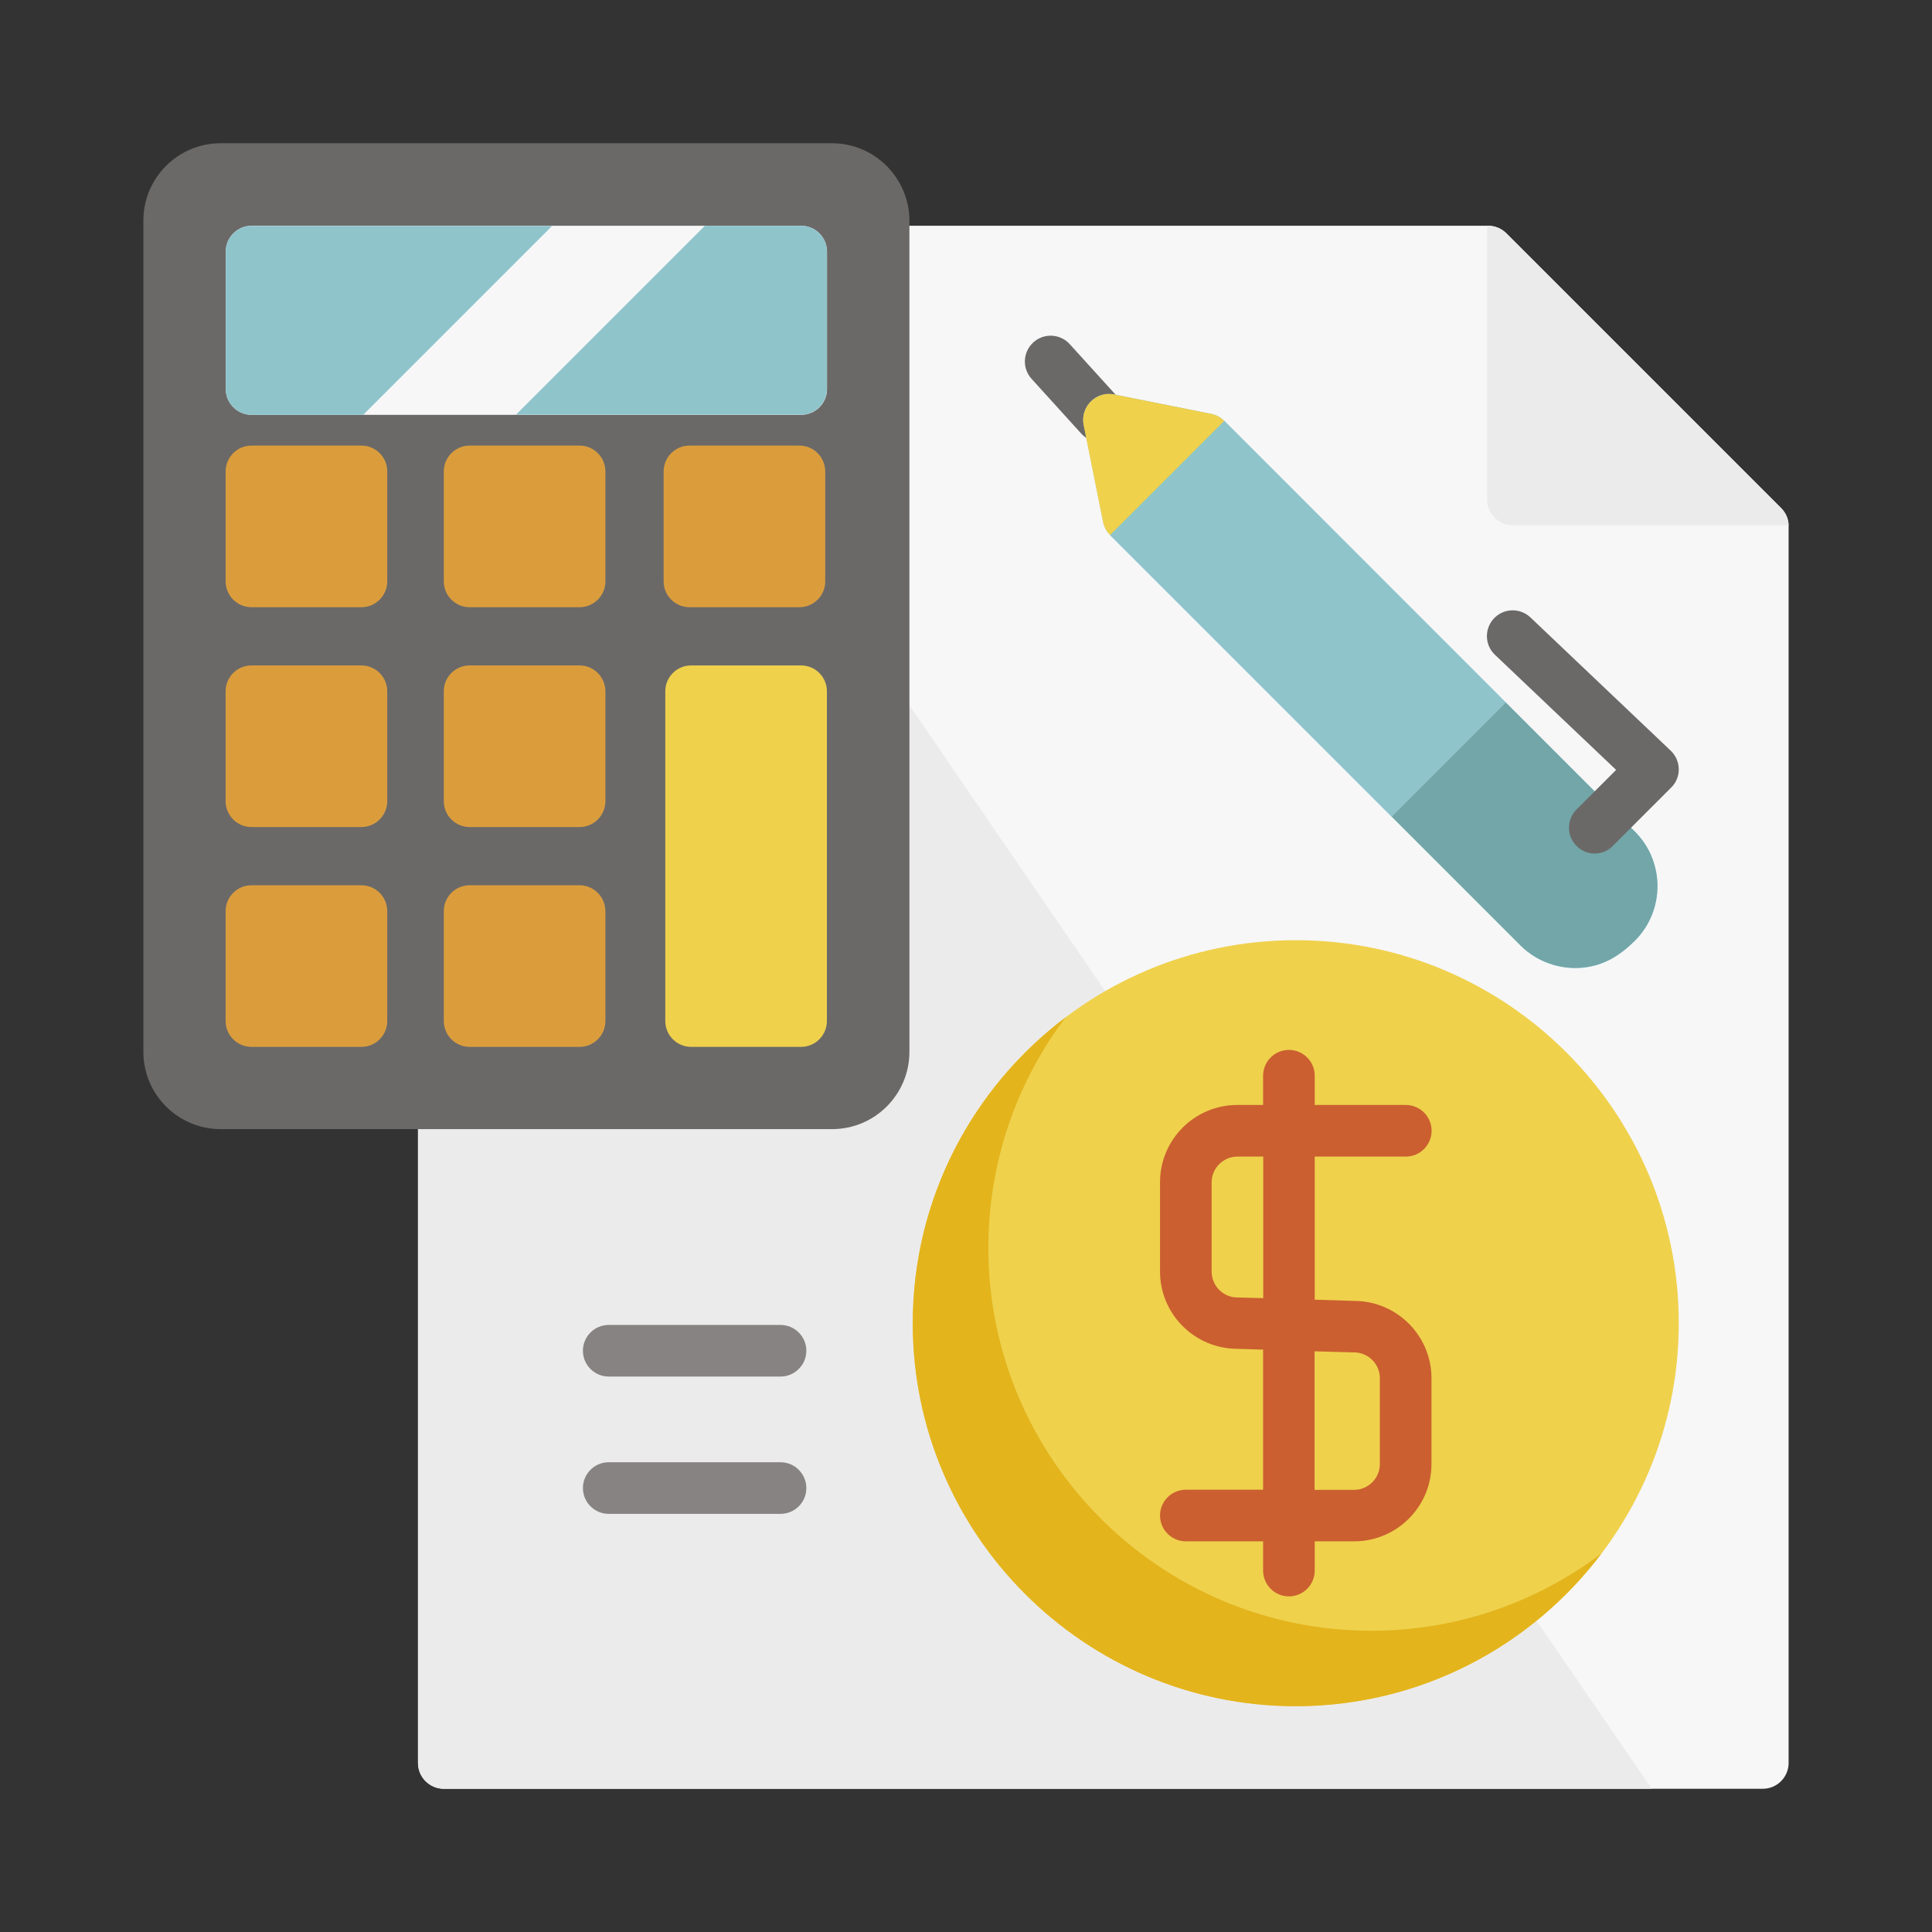<?xml version="1.0" encoding="utf-8"?>
<!-- Generator: Adobe Illustrator 24.0.2, SVG Export Plug-In . SVG Version: 6.00 Build 0)  -->
<svg version="1.1" id="Capa_1" xmlns="http://www.w3.org/2000/svg" xmlns:xlink="http://www.w3.org/1999/xlink" x="0px" y="0px"
	 viewBox="0 0 140 140" style="enable-background:new 0 0 140 140;" xml:space="preserve">
<rect x="0" y="0" width="140" height="140" fill="#333333" stroke="none"/>
<style type="text/css">
	.st0{fill:#F0F0F0;}
	.st1{fill:#FFFFFF;}
	.st2{fill:#0077BC;}
	.st3{fill:#289448;}
	.st4{fill:url(#SVGID_1_);}
	.st5{fill:#322B80;}
	.st6{opacity:0.5;}
	.st7{fill:url(#SVGID_4_);}
	.st8{fill:url(#SVGID_5_);}
	.st9{enable-background:new    ;}
	.st10{fill:#B7BAD2;}
	.st11{fill:#1B1C1E;}
	.st12{fill:#E2E3EC;}
	.st13{fill:#D1D2D9;}
	.st14{fill:#AAC5D7;}
	.st15{fill:#EAEAF2;}
	.st16{fill:#F8F9FC;}
	.st17{fill:#0CA352;}
	.st18{fill:#1C3F6A;}
	.st19{fill:#205316;}
	.st20{fill:#542962;}
	.st21{fill:#3C3964;}
	.st22{fill:#0A2F46;}
	.st23{fill:#7C4B58;}
	.st24{fill:#681594;}
	.st25{fill:#48A1A4;}
	.st26{fill:#2A4122;}
	.st27{fill:#682F38;}
	.st28{fill:#60030A;}
	.st29{fill:#5049AA;}
	.st30{fill:#246740;}
	.st31{fill:#3093C6;}
	.st32{fill:#48912A;}
	.st33{fill:#749918;}
	.st34{fill:#844390;}
	.st35{fill:#2A9962;}
	.st36{fill:#707D7A;}
	.st37{fill:#966310;}
	.st38{fill:#188F08;}
	.st39{fill:#6EA308;}
	.st40{fill:#BAA920;}
	.st41{fill:#722930;}
	.st42{fill:#525F60;}
	.st43{fill:#306D60;}
	.st44{fill:#9C5D0E;}
	.st45{fill:#4C4B5A;}
	.st46{fill:#9E051E;}
	.st47{fill:#2E4922;}
	.st48{fill:#6AA576;}
	.st49{fill:#829116;}
	.st50{fill:#0C3D22;}
	.st51{fill:#348D56;}
	.st52{fill:#4A9B1E;}
	.st53{fill:#889B90;}
	.st54{fill:#22672C;}
	.st55{fill:#381770;}
	.st56{fill:#54599A;}
	.st57{fill:#3AA73C;}
	.st58{fill:#8C5FB6;}
	.st59{fill:#52570E;}
	.st60{fill:#36493E;}
	.st61{fill:#9C7360;}
	.st62{fill:#B60332;}
	.st63{fill:#683B0E;}
	.st64{fill:#624F86;}
	.st65{fill:#76512C;}
	.st66{fill:#4C7752;}
	.st67{fill:#225B8C;}
	.st68{fill:#625F8E;}
	.st69{fill:#8241A6;}
	.st70{fill:#5A9780;}
	.st71{fill:#5A2B34;}
	.st72{fill:#785566;}
	.st73{fill:#121B34;}
	.st74{fill:#3C91AA;}
	.st75{fill:#360558;}
	.st76{fill:#302D02;}
	.st77{fill:#64510C;}
	.st78{fill:#4AAD90;}
	.st79{fill:#6E4FA8;}
	.st80{fill:#3E4912;}
	.st81{fill:#141520;}
	.st82{fill:#1A192C;}
	.st83{fill:#963982;}
	.st84{fill:#0A5B36;}
	.st85{fill:#583B12;}
	.st86{fill:#049D2E;}
	.st87{fill:#727744;}
	.st88{fill:#34BF56;}
	.st89{fill:#24A332;}
	.st90{fill:#4A0504;}
	.st91{fill:#BC5716;}
	.st92{fill:#44B5B4;}
	.st93{fill:#32153C;}
	.st94{fill:#2AA7B4;}
	.st95{fill:#842744;}
	.st96{fill:#906504;}
	.st97{fill:#744D08;}
	.st98{fill:#163582;}
	.st99{fill:#74211A;}
	.st100{fill:#24414C;}
	.st101{fill:#7E6D0C;}
	.st102{fill:#644334;}
	.st103{fill:#BC770C;}
	.st104{fill:#52BF54;}
	.st105{fill:#987948;}
	.st106{fill:#18A11A;}
	.st107{fill:#28A502;}
	.st108{fill:#268F0C;}
	.st109{fill:#72119E;}
	.st110{fill:#6C4BB4;}
	.st111{fill:#A8A732;}
	.st112{fill:#68215A;}
	.st113{fill:#7CA928;}
	.st114{fill:#460F5E;}
	.st115{fill:#5AA130;}
	.st116{fill:#605B94;}
	.st117{fill:#6A2174;}
	.st118{fill:#302B40;}
	.st119{fill:#346D5E;}
	.st120{fill:#626B26;}
	.st121{fill:#465914;}
	.st122{fill:#10575A;}
	.st123{fill:#42B106;}
	.st124{fill:#429372;}
	.st125{fill:#30A742;}
	.st126{fill:#20910A;}
	.st127{fill:#1E490A;}
	.st128{fill:#365D1C;}
	.st129{fill:#A64952;}
	.st130{fill:#160594;}
	.st131{fill:#3A3B2A;}
	.st132{fill:#1A6140;}
	.st133{fill:#726B94;}
	.st134{fill:#303732;}
	.st135{fill:#540584;}
	.st136{fill:#5AB122;}
	.st137{fill:#3E036C;}
	.st138{fill:#BC0F60;}
	.st139{fill:#264D08;}
	.st140{fill:#68251E;}
	.st141{fill:#0E0984;}
	.st142{fill:#06A700;}
	.st143{fill:#2E1B4E;}
	.st144{fill:#1AA996;}
	.st145{fill:#483186;}
	.st146{fill:#72652C;}
	.st147{fill:#046552;}
	.st148{fill:#4A9516;}
	.st149{fill:#8A9716;}
	.st150{fill:#483FBC;}
	.st151{fill:#42AF4A;}
	.st152{fill:#264362;}
	.st153{fill:#44637A;}
	.st154{fill:#3A5B3E;}
	.st155{fill:#402190;}
	.st156{fill:#267942;}
	.st157{fill:#7A0F40;}
	.st158{fill:#94510E;}
	.st159{fill:#940B1A;}
	.st160{fill:#7A6134;}
	.st161{fill:#600780;}
	.st162{fill:#808904;}
	.st163{fill:#24371C;}
	.st164{fill:#886F2E;}
	.st165{fill:#4A8382;}
	.st166{fill:#601B10;}
	.st167{fill:#144B2A;}
	.st168{fill:#4A2724;}
	.st169{fill:#043792;}
	.st170{fill:#8A455C;}
	.st171{fill:#B26B84;}
	.st172{fill:#463B46;}
	.st173{fill:#304918;}
	.st174{fill:#7C0F4C;}
	.st175{fill:#B2B11E;}
	.st176{fill:#481DB0;}
	.st177{fill:#142766;}
	.st178{fill:#8E5340;}
	.st179{fill:#000DAC;}
	.st180{fill:#0C1140;}
	.st181{fill:#BCAF64;}
	.st182{fill:#0E0932;}
	.st183{fill:#3C4716;}
	.st184{fill:#300364;}
	.st185{fill:#36B99E;}
	.st186{fill:#685712;}
	.st187{fill:#5E0B68;}
	.st188{fill:#54672C;}
	.st189{fill:#94391A;}
	.st190{fill:#367D36;}
	.st191{fill:#BC0172;}
	.st192{fill:#269D30;}
	.st193{fill:#2C4B68;}
	.st194{fill:#56B596;}
	.st195{fill:#104D7A;}
	.st196{fill:#2C3B70;}
	.st197{fill:#163714;}
	.st198{fill:#641914;}
	.st199{fill:#0E690A;}
	.st200{fill:#424D16;}
	.st201{fill:#46271A;}
	.st202{fill:#B62D80;}
	.st203{fill:#161732;}
	.st204{fill:#3E9992;}
	.st205{fill:#126F4A;}
	.st206{fill:#5E1122;}
	.st207{fill:#505304;}
	.st208{fill:#5A5BB8;}
	.st209{fill:#346120;}
	.st210{fill:#1E670A;}
	.st211{fill:#4A2B34;}
	.st212{fill:#347372;}
	.st213{fill:#10B386;}
	.st214{fill:#B23B06;}
	.st215{fill:#A461BA;}
	.st216{fill:#30530A;}
	.st217{fill:#3443B4;}
	.st218{fill:#A23936;}
	.st219{fill:#98A376;}
	.st220{fill:#025744;}
	.st221{fill:#64132C;}
	.st222{fill:#6C730A;}
	.st223{fill:#5C2BBE;}
	.st224{fill:#165506;}
	.st225{fill:#1C3B40;}
	.st226{fill:#3011A4;}
	.st227{fill:#5249B2;}
	.st228{fill:#600194;}
	.st229{fill:#6E4758;}
	.st230{fill:#705352;}
	.st231{fill:#1E9B5A;}
	.st232{fill:#101350;}
	.st233{fill:#921D10;}
	.st234{fill:#465B42;}
	.st235{fill:#B06708;}
	.st236{fill:#143B22;}
	.st237{fill:#501748;}
	.st238{fill:#0E058E;}
	.st239{fill:#6D356E;}
	.st240{fill:#4C71BC;}
	.st241{fill:#741512;}
	.st242{fill:#266B36;}
	.st243{fill:#64BF26;}
	.st244{fill:#3E858E;}
	.st245{fill:#5A475E;}
	.st246{fill:#340BC0;}
	.st247{fill:#6A0BB8;}
	.st248{fill:#BABB50;}
	.st249{fill:#581D1C;}
	.st250{fill:#08930A;}
	.st251{fill:#40637A;}
	.st252{fill:#6E4396;}
	.st253{fill:#2A0D64;}
	.st254{fill:#38670C;}
	.st255{fill:#346BC0;}
	.st256{fill:#44B5C0;}
	.st257{fill:#14B116;}
	.st258{fill:#520566;}
	.st259{fill:#227786;}
	.st260{fill:#4E15AA;}
	.st261{fill:#8A9968;}
	.st262{fill:#BA2F96;}
	.st263{fill:#70032E;}
	.st264{fill:#463318;}
	.st265{fill:#086124;}
	.st266{fill:#A01148;}
	.st267{fill:#0E2FC6;}
	.st268{fill:#2029A0;}
	.st269{fill:#52277A;}
	.st270{fill:#6C6DA0;}
	.st271{fill:#105F52;}
	.st272{fill:#5C176A;}
	.st273{fill:#9A9D94;}
	.st274{fill:#5A3F38;}
	.st275{fill:#362996;}
	.st276{fill:#7445A0;}
	.st277{fill:#926D7C;}
	.st278{fill:#2C39C4;}
	.st279{fill:#0AB15A;}
	.st280{fill:#2605B8;}
	.st281{fill:#7C4342;}
	.st282{fill:#303D4C;}
	.st283{fill:#2A193A;}
	.st284{fill:#982702;}
	.st285{fill:#000506;}
	.st286{fill:#324B58;}
	.st287{fill:#883F3C;}
	.st288{fill:#868736;}
	.st289{fill:#602B90;}
	.st290{fill:#543D84;}
	.st291{fill:#30134A;}
	.st292{fill:#02B1C0;}
	.st293{fill:#2A4B40;}
	.st294{fill:#423F22;}
	.st295{fill:#1AA120;}
	.st296{fill:#021564;}
	.st297{fill:#680706;}
	.st298{fill:#6EBB08;}
	.st299{fill:#946F02;}
	.st300{fill:#749B7C;}
	.st301{fill:#52470E;}
	.st302{fill:#6A5FBA;}
	.st303{fill:#042526;}
	.st304{fill:#B63946;}
	.st305{fill:#244D62;}
	.st306{fill:#B22DB8;}
	.st307{fill:#607B90;}
	.st308{fill:#0C53BA;}
	.st309{fill:#5CB12C;}
	.st310{fill:#3249AE;}
	.st311{fill:#1E0B58;}
	.st312{fill:#107308;}
	.st313{fill:#361598;}
	.st314{fill:#4E8D02;}
	.st315{fill:#26A3A6;}
	.st316{fill:#180344;}
	.st317{fill:#68256C;}
	.st318{fill:#962748;}
	.st319{fill:#103322;}
	.st320{fill:#483BC0;}
	.st321{fill:#2E2358;}
	.st322{fill:#781776;}
	.st323{fill:#04BD6C;}
	.st324{fill:#1E1550;}
	.st325{fill:#644DC6;}
	.st326{fill:#701B94;}
	.st327{fill:#2A3170;}
	.st328{fill:#043F0C;}
	.st329{fill:#6889C4;}
	.st330{fill:#48872A;}
	.st331{fill:#B4133A;}
	.st332{fill:#841DB8;}
	.st333{fill:#3E4154;}
	.st334{fill:#4C9B52;}
	.st335{fill:#1A0B52;}
	.st336{fill:#60AB06;}
	.st337{fill:#2E9F10;}
	.st338{fill:#341D08;}
	.st339{fill:#7435BE;}
	.st340{fill:#981548;}
	.st341{fill:#1C656E;}
	.st342{fill:#10450E;}
	.st343{fill:#242D80;}
	.st344{fill:#1843B6;}
	.st345{fill:#243B6E;}
	.st346{fill:#86512A;}
	.st347{fill:#647F50;}
	.st348{fill:#463D20;}
	.st349{fill:#445F1E;}
	.st350{fill:#625366;}
	.st351{fill:#1E0B38;}
	.st352{fill:#5A6118;}
	.st353{fill:#705136;}
	.st354{fill:#861B14;}
	.st355{fill:#383102;}
	.st356{fill:#500912;}
	.st357{fill:#0E4F54;}
	.st358{fill:#46493C;}
	.st359{fill:#7A6356;}
	.st360{fill:#0C0714;}
	.st361{fill:#103512;}
	.st362{fill:#120B24;}
	.st363{fill:#625F24;}
	.st364{fill:#16BD2E;}
	.st365{fill:#465904;}
	.st366{fill:#B6570E;}
	.st367{fill:#341F0C;}
	.st368{fill:#285B84;}
	.st369{fill:#A0A9B0;}
	.st370{fill:#44A92E;}
	.st371{fill:#7C3554;}
	.st372{fill:#1E3B0A;}
	.st373{fill:#44273C;}
	.st374{fill:#6E176C;}
	.st375{fill:#666DBE;}
	.st376{fill:#283568;}
	.st377{fill:#9E7768;}
	.st378{fill:#249F6C;}
	.st379{fill:#648F2C;}
	.st380{fill:#4CA376;}
	.st381{fill:#52199A;}
	.st382{fill:#94670A;}
	.st383{fill:#62633E;}
	.st384{fill:#560B44;}
	.st385{fill:#264972;}
	.st386{fill:#0C5306;}
	.st387{fill:#605D9E;}
	.st388{fill:#B26158;}
	.st389{fill:#160D78;}
	.st390{fill:#06477E;}
	.st391{fill:#224708;}
	.st392{fill:#9A473E;}
	.st393{fill:#1A7BAC;}
	.st394{fill:#5E259C;}
	.st395{fill:#3C4306;}
	.st396{fill:#A8111E;}
	.st397{fill:#9A9322;}
	.st398{fill:#268198;}
	.st399{fill:#403D02;}
	.st400{fill:#580514;}
	.st401{fill:#32B128;}
	.st402{fill:#1CAB46;}
	.st403{fill:#8E2BB6;}
	.st404{fill:#2E6B8E;}
	.st405{fill:#547D66;}
	.st406{fill:#4A3F5E;}
	.st407{fill:#684F26;}
	.st408{fill:#1CA562;}
	.st409{fill:#6C215E;}
	.st410{fill:#4A590A;}
	.st411{fill:#5C7F06;}
	.st412{fill:#38375C;}
	.st413{fill:#100F28;}
	.st414{fill:#343D40;}
	.st415{fill:#0A030A;}
	.st416{fill:#262920;}
	.st417{fill:#BC2B46;}
	.st418{fill:#6E933E;}
	.st419{fill:#0C4360;}
	.st420{fill:#5A1138;}
	.st421{fill:#36275A;}
	.st422{fill:#42392E;}
	.st423{fill:#803118;}
	.st424{fill:#620D56;}
	.st425{fill:#62798A;}
	.st426{fill:#2E8B2A;}
	.st427{fill:#A67902;}
	.st428{fill:#0A7B98;}
	.st429{fill:#A24560;}
	.st430{fill:#4E2132;}
	.st431{fill:#8C653A;}
	.st432{fill:#525B0A;}
	.st433{fill:#062F24;}
	.st434{fill:#7C835A;}
	.st435{fill:#423B06;}
	.st436{fill:#00A720;}
	.st437{fill:#9A9F16;}
	.st438{fill:#482B70;}
	.st439{fill:#5C5356;}
	.st440{fill:#8029B0;}
	.st441{fill:#38134A;}
	.st442{fill:#48A588;}
	.st443{fill:#0601B0;}
	.st444{fill:#4A5560;}
	.st445{fill:#105F96;}
	.st446{fill:#A42F14;}
	.st447{fill:#685D52;}
	.st448{fill:#502D42;}
	.st449{fill:#98355E;}
	.st450{fill:#B03510;}
	.st451{fill:#5A635E;}
	.st452{fill:#AA15B2;}
	.st453{fill:#729756;}
	.st454{fill:#360368;}
	.st455{fill:#4E6D70;}
	.st456{fill:#1A29AE;}
	.st457{fill:#6C0F06;}
	.st458{fill:#5E4B56;}
	.st459{fill:#30ADC6;}
	.st460{fill:#307176;}
	.st461{fill:#463916;}
	.st462{fill:#1C4FB6;}
	.st463{fill:#620D60;}
	.st464{fill:#2A6538;}
	.st465{fill:#1EAFBE;}
	.st466{fill:#24710C;}
	.st467{fill:#1A1B40;}
	.st468{fill:#0C7100;}
	.st469{fill:#7A895A;}
	.st470{fill:#204914;}
	.st471{fill:#64413E;}
	.st472{fill:#A22B2E;}
	.st473{fill:#124930;}
	.st474{fill:#964D2A;}
	.st475{fill:#281158;}
	.st476{fill:#202BB6;}
	.st477{fill:#381166;}
	.st478{fill:#48435A;}
	.st479{fill:#74351A;}
	.st480{fill:#AA275A;}
	.st481{fill:#867314;}
	.st482{fill:#2C4F04;}
	.st483{fill:#266538;}
	.st484{fill:#0C5BBE;}
	.st485{fill:#3A57C4;}
	.st486{fill:#50497A;}
	.st487{fill:#9E1F1C;}
	.st488{fill:#8C4D5A;}
	.st489{fill:#1CB7AE;}
	.st490{fill:#7851C2;}
	.st491{fill:#8A934E;}
	.st492{fill:#2A5138;}
	.st493{fill:#A2314C;}
	.st494{fill:#006D66;}
	.st495{fill:#481134;}
	.st496{fill:#44214C;}
	.st497{fill:#2E0162;}
	.st498{fill:#9E6B60;}
	.st499{fill:#943958;}
	.st500{fill:#70393C;}
	.st501{fill:#287D28;}
	.st502{fill:#84050A;}
	.st503{fill:#3E3572;}
	.st504{fill:#1A6720;}
	.st505{fill:#3AB536;}
	.st506{fill:#60796A;}
	.st507{fill:#340140;}
	.st508{fill:#868114;}
	.st509{fill:#76355C;}
	.st510{fill:#069110;}
	.st511{fill:#6A315E;}
	.st512{fill:#04075E;}
	.st513{fill:#724DC2;}
	.st514{fill:#744DA8;}
	.st515{fill:#40A720;}
	.st516{fill:#7C0F04;}
	.st517{fill:#3E5362;}
	.st518{fill:#5211B8;}
	.st519{fill:#2E691E;}
	.st520{fill:#264352;}
	.st521{fill:#765378;}
	.st522{fill:#287D2E;}
	.st523{fill:#302B18;}
	.st524{fill:#605D32;}
	.st525{fill:#6C1BAC;}
	.st526{fill:#582316;}
	.st527{fill:#7489AE;}
	.st528{fill:#2E7352;}
	.st529{fill:#4E73B4;}
	.st530{fill:#92051C;}
	.st531{fill:#2E6DB2;}
	.st532{fill:#8A2B4E;}
	.st533{fill:#326B2C;}
	.st534{fill:#1805BC;}
	.st535{fill:#5CBB08;}
	.st536{fill:#468B90;}
	.st537{fill:#986726;}
	.st538{fill:#0009A8;}
	.st539{fill:#A22130;}
	.st540{fill:#18A92C;}
	.st541{fill:#AC4926;}
	.st542{fill:#927BA2;}
	.st543{fill:#4C777A;}
	.st544{fill:#58B104;}
	.st545{fill:#42335C;}
	.st546{fill:#60591A;}
	.st547{fill:#585B28;}
	.st548{fill:#683F52;}
	.st549{fill:#70175E;}
	.st550{fill:#081936;}
	.st551{fill:#1659B6;}
	.st552{fill:#4E435A;}
	.st553{fill:#025D42;}
	.st554{fill:#144B3A;}
	.st555{fill:#48878E;}
	.st556{fill:#049796;}
	.st557{fill:#744134;}
	.st558{fill:#426716;}
	.st559{fill:#20115A;}
	.st560{fill:#6C4B32;}
	.st561{fill:#9E1BC4;}
	.st562{fill:#161F56;}
	.st563{fill:#B6353C;}
	.st564{fill:#32975E;}
	.st565{fill:#487D0A;}
	.st566{fill:#5065A8;}
	.st567{fill:#782F0C;}
	.st568{fill:#4C8D5E;}
	.st569{fill:#1C435A;}
	.st570{fill:#B80D70;}
	.st571{fill:#746B80;}
	.st572{fill:#429F24;}
	.st573{fill:#6E7598;}
	.st574{fill:#609760;}
	.st575{fill:#4CB330;}
	.st576{fill:#7AA160;}
	.st577{fill:#2225AC;}
	.st578{fill:#342B38;}
	.st579{fill:#3C2B56;}
	.st580{fill:#9C4122;}
	.st581{fill:#38A90A;}
	.st582{fill:#5C5FBA;}
	.st583{fill:#5C4F0A;}
	.st584{fill:#020F68;}
	.st585{fill:#601310;}
	.st586{fill:#744F32;}
	.st587{fill:#700B60;}
	.st588{fill:#882536;}
	.st589{fill:#4C3574;}
	.st590{fill:#643926;}
	.st591{fill:#94572C;}
	.st592{fill:#12071E;}
	.st593{fill:#182D2A;}
	.st594{fill:#109902;}
	.st595{fill:#2C6D6A;}
	.st596{fill:#8A5D18;}
	.st597{fill:#081D96;}
	.st598{fill:#128162;}
	.st599{fill:#1CB90A;}
	.st600{fill:#3A6BC8;}
	.st601{fill:#689508;}
	.st602{fill:#6431C6;}
	.st603{fill:#282550;}
	.st604{fill:#005D64;}
	.st605{fill:#A8372C;}
	.st606{fill:#5E4514;}
	.st607{fill:#56993C;}
	.st608{fill:#542DC4;}
	.st609{fill:#60219E;}
	.st610{fill:#208B78;}
	.st611{fill:#1C4B26;}
	.st612{fill:#B23D9E;}
	.st613{fill:#167738;}
	.st614{fill:#8C579A;}
	.st615{fill:#8A313A;}
	.st616{fill:#A84B6A;}
	.st617{fill:#6C7992;}
	.st618{fill:#4A794A;}
	.st619{fill:#2631A8;}
	.st620{fill:#54A922;}
	.st621{fill:#329390;}
	.st622{fill:#501762;}
	.st623{fill:#3A3D18;}
	.st624{fill:#5A2FB0;}
	.st625{fill:#6A8572;}
	.st626{fill:#0469B0;}
	.st627{fill:#1A6D32;}
	.st628{fill:#068B0C;}
	.st629{fill:#067752;}
	.st630{fill:#104792;}
	.st631{fill:#50732E;}
	.st632{fill:#5421AA;}
	.st633{fill:#565B90;}
	.st634{fill:#722112;}
	.st635{fill:#5A17B4;}
	.st636{fill:#1223A0;}
	.st637{fill:#3E3B50;}
	.st638{fill:#401B42;}
	.st639{fill:#4E2B1C;}
	.st640{fill:#6CA70A;}
	.st641{fill:#801F2C;}
	.st642{fill:#5CA74A;}
	.st643{fill:#8A253E;}
	.st644{fill:#FA4443;}
	.st645{fill:#F85D5C;}
	.st646{fill:#FFD724;}
	.st647{fill:#FFA200;}
	.st648{fill:#00A1AB;}
	.st649{fill:#42A4E6;}
	.st650{fill:#81408F;}
	.st651{fill:#5E556A;}
	.st652{fill:#E6CBAC;}
	.st653{fill:#FF6E33;}
	.st654{fill:#2250C4;}
	.st655{fill:#99D6FF;}
	.st656{fill:#FE4F85;}
	.st657{fill:#3178A8;}
	.st658{fill:#8F73E6;}
	.st659{fill:#8ABF86;}
	.st660{fill:#FF8400;}
	.st661{fill:#BCE88E;}
	.st662{fill:#C61918;}
	.st663{fill:#FE87AC;}
	.st664{fill:#FFD6BF;}
	.st665{fill:#AAAAAA;}
	.st666{fill:#C8D5E3;}
	.st667{fill:#747474;}
	.st668{fill:#646464;}
	.st669{fill:#535353;}
	.st670{clip-path:url(#SVGID_7_);enable-background:new    ;}
	.st671{fill:#AEBFCF;}
	.st672{fill:#E4E4ED;}
	.st673{clip-path:url(#SVGID_9_);enable-background:new    ;}
	.st674{fill:#CCCEE1;}
	.st675{fill:#FB693B;}
	.st676{fill:#FD8E34;}
	.st677{fill:#FEB22C;}
	.st678{fill:#23262F;}
	.st679{fill:#323439;}
	.st680{clip-path:url(#SVGID_11_);enable-background:new    ;}
	.st681{fill:#1D2027;}
	.st682{fill:#17191F;}
	.st683{fill:#1F2126;}
	.st684{fill:#0E0E0E;}
	.st685{clip-path:url(#SVGID_13_);}
	.st686{fill:#282A2E;}
	.st687{fill:#F0F0F7;}
	.st688{fill:#2DD9F1;}
	.st689{clip-path:url(#SVGID_15_);enable-background:new    ;}
	.st690{clip-path:url(#SVGID_17_);enable-background:new    ;}
	.st691{fill:#C0C665;}
	.st692{fill:#81B5A5;}
	.st693{fill:#EF7182;}
	.st694{fill:#E49FC0;}
	.st695{fill:#D9CCFF;}
	.st696{fill:#74B217;}
	.st697{fill:#B9C41D;}
	.st698{fill:#5F97D5;}
	.st699{fill:#7B8AC4;}
	.st700{fill:#987DB3;}
	.st701{fill:#FF644E;}
	.st702{fill:#FE596A;}
	.st703{fill:#1B1B1B;}
	.st704{fill:#EBEBEB;}
	.st705{fill:#A6ACC3;}
	.st706{fill:#4F4F4F;}
	.st707{fill:#FFF7F2;}
	.st708{fill:#1A1C1F;}
	.st709{fill:#181A1D;}
	.st710{fill:#404040;}
	.st711{opacity:0.2;fill:#B6CCDF;}
	.st712{fill:#4A4E57;}
	.st713{fill:#393C41;}
	.st714{fill:#1B2029;}
	.st715{fill:#242423;}
	.st716{fill:#262626;}
	.st717{clip-path:url(#SVGID_19_);enable-background:new    ;}
	.st718{clip-path:url(#SVGID_21_);enable-background:new    ;}
	.st719{fill:#00637F;}
	.st720{fill:#004F66;}
	.st721{clip-path:url(#SVGID_23_);enable-background:new    ;}
	.st722{fill:#005C76;}
	.st723{clip-path:url(#SVGID_25_);enable-background:new    ;}
	.st724{clip-path:url(#SVGID_27_);enable-background:new    ;}
	.st725{clip-path:url(#SVGID_29_);enable-background:new    ;}
	.st726{clip-path:url(#SVGID_31_);enable-background:new    ;}
	.st727{clip-path:url(#SVGID_33_);enable-background:new    ;}
	.st728{clip-path:url(#SVGID_35_);enable-background:new    ;}
	.st729{clip-path:url(#SVGID_37_);enable-background:new    ;}
	.st730{clip-path:url(#SVGID_39_);enable-background:new    ;}
	.st731{clip-path:url(#SVGID_41_);enable-background:new    ;}
	.st732{clip-path:url(#SVGID_43_);enable-background:new    ;}
	.st733{fill:#171721;}
	.st734{fill:#22222D;}
	.st735{opacity:0.4;fill:#2DD9F1;}
	.st736{fill:#FAFBFC;}
	.st737{fill:#EC9A20;}
	.st738{fill:#DC6922;}
	.st739{fill:#FCCC1E;}
	.st740{clip-path:url(#SVGID_45_);enable-background:new    ;}
	.st741{clip-path:url(#SVGID_47_);enable-background:new    ;}
	.st742{clip-path:url(#SVGID_49_);enable-background:new    ;}
	.st743{clip-path:url(#SVGID_51_);enable-background:new    ;}
	.st744{clip-path:url(#SVGID_53_);enable-background:new    ;}
	.st745{clip-path:url(#SVGID_55_);enable-background:new    ;}
	.st746{clip-path:url(#SVGID_57_);enable-background:new    ;}
	.st747{clip-path:url(#SVGID_59_);enable-background:new    ;}
	.st748{clip-path:url(#SVGID_61_);enable-background:new    ;}
	.st749{clip-path:url(#SVGID_63_);enable-background:new    ;}
	.st750{clip-path:url(#SVGID_65_);enable-background:new    ;}
	.st751{clip-path:url(#SVGID_67_);enable-background:new    ;}
	.st752{clip-path:url(#SVGID_69_);enable-background:new    ;}
	.st753{clip-path:url(#SVGID_71_);enable-background:new    ;}
	.st754{clip-path:url(#SVGID_73_);enable-background:new    ;}
	.st755{clip-path:url(#SVGID_75_);enable-background:new    ;}
	.st756{clip-path:url(#SVGID_77_);enable-background:new    ;}
	.st757{clip-path:url(#SVGID_79_);enable-background:new    ;}
	.st758{clip-path:url(#SVGID_81_);enable-background:new    ;}
	.st759{clip-path:url(#SVGID_83_);enable-background:new    ;}
	.st760{clip-path:url(#SVGID_85_);enable-background:new    ;}
	.st761{clip-path:url(#SVGID_87_);enable-background:new    ;}
	.st762{clip-path:url(#SVGID_89_);enable-background:new    ;}
	.st763{clip-path:url(#SVGID_91_);enable-background:new    ;}
	.st764{clip-path:url(#SVGID_93_);enable-background:new    ;}
	.st765{fill:#C22E24;}
	.st766{fill:#FF4233;}
	.st767{clip-path:url(#SVGID_95_);enable-background:new    ;}
	.st768{clip-path:url(#SVGID_97_);enable-background:new    ;}
	.st769{fill:#17171E;}
	.st770{fill:#1C1C25;}
	.st771{fill:#F7F7FB;}
	.st772{fill:#407A14;}
	.st773{fill:#282B2E;}
	.st774{fill:#70AD38;}
	.st775{fill:#AD7E6C;}
	.st776{opacity:0.2;fill:#AD7E6C;}
	.st777{fill:#F5C2A6;}
	.st778{fill:#022540;}
	.st779{fill:#0C0C0C;}
	.st780{fill:#0D0D0D;}
	.st781{fill:#2A2A2A;}
	.st782{fill:#FFC200;}
	.st783{fill:#842945;}
	.st784{fill:#FDC500;}
	.st785{fill:#832945;}
	.st786{fill:#892A47;}
	.st787{fill:#E34073;}
	.st788{fill:#882A47;}
	.st789{fill:#FC4E84;}
	.st790{clip-path:url(#SVGID_99_);}
	.st791{fill:#204A8D;}
	.st792{clip-path:url(#SVGID_101_);}
	.st793{clip-path:url(#SVGID_103_);}
	.st794{fill:#219ADA;}
	.st795{clip-path:url(#SVGID_105_);enable-background:new    ;}
	.st796{clip-path:url(#SVGID_107_);enable-background:new    ;}
	.st797{clip-path:url(#SVGID_109_);enable-background:new    ;}
	.st798{clip-path:url(#SVGID_111_);}
	.st799{clip-path:url(#SVGID_113_);enable-background:new    ;}
	.st800{clip-path:url(#SVGID_115_);enable-background:new    ;}
	.st801{clip-path:url(#SVGID_117_);enable-background:new    ;}
	.st802{clip-path:url(#SVGID_119_);enable-background:new    ;}
	.st803{clip-path:url(#SVGID_121_);enable-background:new    ;}
	.st804{clip-path:url(#SVGID_123_);enable-background:new    ;}
	.st805{clip-path:url(#SVGID_125_);enable-background:new    ;}
	.st806{clip-path:url(#SVGID_127_);enable-background:new    ;}
	.st807{clip-path:url(#SVGID_129_);enable-background:new    ;}
	.st808{clip-path:url(#SVGID_131_);enable-background:new    ;}
	.st809{clip-path:url(#SVGID_133_);enable-background:new    ;}
	.st810{clip-path:url(#SVGID_135_);enable-background:new    ;}
	.st811{clip-path:url(#SVGID_137_);enable-background:new    ;}
	.st812{clip-path:url(#SVGID_139_);enable-background:new    ;}
	.st813{clip-path:url(#SVGID_141_);enable-background:new    ;}
	.st814{clip-path:url(#SVGID_143_);enable-background:new    ;}
	.st815{clip-path:url(#SVGID_145_);enable-background:new    ;}
	.st816{clip-path:url(#SVGID_147_);enable-background:new    ;}
	.st817{clip-path:url(#SVGID_149_);enable-background:new    ;}
	.st818{clip-path:url(#SVGID_151_);enable-background:new    ;}
	.st819{clip-path:url(#SVGID_153_);enable-background:new    ;}
	.st820{clip-path:url(#SVGID_155_);enable-background:new    ;}
	.st821{clip-path:url(#SVGID_157_);enable-background:new    ;}
	.st822{clip-path:url(#SVGID_159_);enable-background:new    ;}
	.st823{clip-path:url(#SVGID_161_);enable-background:new    ;}
	.st824{clip-path:url(#SVGID_163_);enable-background:new    ;}
	.st825{clip-path:url(#SVGID_165_);enable-background:new    ;}
	.st826{clip-path:url(#SVGID_167_);enable-background:new    ;}
	.st827{clip-path:url(#SVGID_169_);enable-background:new    ;}
	.st828{clip-path:url(#SVGID_171_);enable-background:new    ;}
	.st829{clip-path:url(#SVGID_173_);enable-background:new    ;}
	.st830{clip-path:url(#SVGID_175_);enable-background:new    ;}
	.st831{clip-path:url(#SVGID_177_);enable-background:new    ;}
	.st832{clip-path:url(#SVGID_179_);enable-background:new    ;}
	.st833{clip-path:url(#SVGID_181_);enable-background:new    ;}
	.st834{clip-path:url(#SVGID_183_);enable-background:new    ;}
	.st835{clip-path:url(#SVGID_185_);enable-background:new    ;}
	.st836{clip-path:url(#SVGID_187_);enable-background:new    ;}
	.st837{clip-path:url(#SVGID_189_);enable-background:new    ;}
	.st838{clip-path:url(#SVGID_191_);enable-background:new    ;}
	.st839{clip-path:url(#SVGID_193_);enable-background:new    ;}
	.st840{clip-path:url(#SVGID_195_);enable-background:new    ;}
	.st841{clip-path:url(#SVGID_197_);}
	.st842{clip-path:url(#SVGID_199_);}
	.st843{clip-path:url(#SVGID_201_);}
	.st844{fill:#F7F7F8;}
	.st845{fill:#ECEBEC;}
	.st846{fill:#6B6968;}
	.st847{fill:#EFD14C;}
	.st848{fill:#E3B41C;}
	.st849{fill:#CB5F30;}
	.st850{fill:#8FC4CB;}
	.st851{fill:#DB9D3C;}
	.st852{fill:#72A6A8;}
	.st853{fill:#868382;}
	.st854{fill:#FCD462;}
	.st855{fill:#E1E6E9;}
	.st856{fill:#F7BE56;}
	.st857{fill:#D5D6DB;}
	.st858{fill:#90BAE1;}
	.st859{fill:#BDC3C7;}
	.st860{fill:#2C3E50;}
	.st861{fill:#4482C3;}
	.st862{fill:#285680;}
	.st863{fill:#CC4B4C;}
	.st864{fill:#4FBA6F;}
	.st865{fill:#C6396C;}
	.st866{fill:#FFEF31;}
	.st867{fill:#EAD000;}
	.st868{fill:#FFCD00;}
	.st869{fill:#EBB100;}
	.st870{fill:#575757;}
	.st871{fill:#FF5019;}
	.st872{fill:#194691;}
	.st873{fill:#E20126;}
	.st874{fill-rule:evenodd;clip-rule:evenodd;fill:#322B80;}
	.st875{fill-rule:evenodd;clip-rule:evenodd;fill:#FFFFFF;}
	.st876{fill:#D40000;}
	.st877{fill:#848484;}
	.st878{fill:#B20837;}
	.st879{fill:#015289;}
	.st880{fill:#777777;}
	.st881{fill:#8EB72B;}
	.st882{fill:#CE237F;}
	.st883{fill:#2690C5;}
	.st884{fill:#D8E7F7;}
	.st885{fill:#94B4D8;}
	.st886{fill:#E7BB94;}
	.st887{fill:#ABC6E9;}
	.st888{fill:#DBB28D;}
	.st889{fill:#894F23;}
	.st890{fill:#D3E2F5;}
	.st891{fill:#966E2C;}
	.st892{fill:#5E589D;}
	.st893{fill:none;stroke:#FFFFFF;stroke-miterlimit:10;}
	.st894{fill:#3C3C3C;}
</style>
<g>
	<path class="st844" d="M129.07,36.82l-19.91-19.91c-0.35-0.35-0.83-0.55-1.32-0.55H32.16c-1.03,0-1.87,0.84-1.87,1.87v109.52
		c0,1.03,0.84,1.87,1.87,1.87h95.58c1.03,0,1.87-0.84,1.87-1.87V38.14C129.62,37.64,129.42,37.17,129.07,36.82L129.07,36.82z"/>
	<path class="st845" d="M129.61,38.06c-0.02-0.46-0.21-0.91-0.54-1.24l-19.91-19.91c-0.35-0.35-0.82-0.55-1.32-0.55h-0.08v19.83
		c0,1.03,0.84,1.87,1.87,1.87H129.61L129.61,38.06z"/>
	<path class="st845" d="M32.16,16.36c-1.03,0-1.87,0.84-1.87,1.87v109.52c0,1.03,0.84,1.87,1.87,1.87h87.53L42.09,16.36H32.16
		L32.16,16.36z"/>
	<path class="st846" d="M60.29,10.38H15.99c-3.09,0-5.6,2.51-5.6,5.6v60.24c0,3.09,2.51,5.6,5.6,5.6h44.31c3.09,0,5.6-2.51,5.6-5.6
		V15.99C65.89,12.9,63.38,10.38,60.29,10.38L60.29,10.38z"/>
	<path class="st847" d="M93.9,68.13c-15.3,0-27.75,12.45-27.75,27.75s12.45,27.75,27.75,27.75c15.3,0,27.75-12.45,27.75-27.75
		S109.2,68.13,93.9,68.13L93.9,68.13z"/>
	<path class="st848" d="M99.37,118.17c-15.3,0-27.75-12.45-27.75-27.75c0-6.26,2.08-12.04,5.59-16.69
		c-6.72,5.07-11.07,13.12-11.07,22.16c0,15.3,12.45,27.75,27.75,27.75c9.04,0,17.09-4.35,22.16-11.07
		C111.41,116.08,105.63,118.17,99.37,118.17L99.37,118.17z"/>
	<path class="st849" d="M99.99,106.09c0,1.03-0.84,1.87-1.87,1.87h-2.86V97.92L98.07,98c0.02,0,0.04,0,0.05,0
		c1.03,0,1.87,0.84,1.87,1.87V106.09L99.99,106.09z M89.72,94.02c-0.02,0-0.04,0-0.05,0c-1.03,0-1.87-0.84-1.87-1.87v-6.47
		c0-1.03,0.84-1.87,1.87-1.87h1.87v10.26L89.72,94.02L89.72,94.02z M98.16,94.27l-2.89-0.09V83.81h6.6c1.03,0,1.87-0.84,1.87-1.87
		c0-1.03-0.84-1.87-1.87-1.87h-6.6v-2.12c0-1.03-0.84-1.87-1.87-1.87c-1.03,0-1.87,0.84-1.87,1.87v2.12h-1.87
		c-3.09,0-5.6,2.51-5.6,5.6v6.47c0,3.08,2.5,5.58,5.57,5.6l1.9,0.06v10.15h-5.6c-1.03,0-1.87,0.84-1.87,1.87
		c0,1.03,0.84,1.87,1.87,1.87h5.6v2.12c0,1.03,0.84,1.87,1.87,1.87c1.03,0,1.87-0.84,1.87-1.87v-2.12h2.86c3.09,0,5.6-2.51,5.6-5.6
		v-6.22C103.73,96.79,101.23,94.29,98.16,94.27L98.16,94.27z"/>
	<path class="st844" d="M58.05,16.36H18.23c-1.03,0-1.87,0.84-1.87,1.87v9.96c0,1.03,0.84,1.87,1.87,1.87h39.83
		c1.03,0,1.87-0.84,1.87-1.87v-9.96C59.92,17.19,59.08,16.36,58.05,16.36L58.05,16.36z"/>
	<path class="st850" d="M18.23,16.36c-1.03,0-1.87,0.84-1.87,1.87v9.96c0,1.03,0.84,1.87,1.87,1.87h8.09l13.69-13.69H18.23
		L18.23,16.36z"/>
	<path class="st850" d="M58.05,16.36h-6.97L37.39,30.05h20.66c1.03,0,1.87-0.84,1.87-1.87v-9.96
		C59.92,17.19,59.08,16.36,58.05,16.36L58.05,16.36z"/>
	<path class="st851" d="M26.19,32.29h-7.97c-1.03,0-1.87,0.84-1.87,1.87v7.97c0,1.03,0.84,1.87,1.87,1.87h7.97
		c1.03,0,1.87-0.84,1.87-1.87v-7.97C28.06,33.12,27.22,32.29,26.19,32.29L26.19,32.29z"/>
	<path class="st851" d="M42,32.29h-7.97c-1.03,0-1.87,0.84-1.87,1.87v7.97c0,1.03,0.84,1.87,1.87,1.87H42
		c1.03,0,1.87-0.84,1.87-1.87v-7.97C43.86,33.12,43.03,32.29,42,32.29L42,32.29z"/>
	<path class="st851" d="M26.19,48.22h-7.97c-1.03,0-1.87,0.84-1.87,1.87v7.97c0,1.03,0.84,1.87,1.87,1.87h7.97
		c1.03,0,1.87-0.84,1.87-1.87v-7.97C28.06,49.06,27.22,48.22,26.19,48.22L26.19,48.22z"/>
	<path class="st851" d="M42,48.22h-7.97c-1.03,0-1.87,0.84-1.87,1.87v7.97c0,1.03,0.84,1.87,1.87,1.87H42
		c1.03,0,1.87-0.84,1.87-1.87v-7.97C43.86,49.06,43.03,48.22,42,48.22L42,48.22z"/>
	<path class="st851" d="M26.19,64.15h-7.97c-1.03,0-1.87,0.84-1.87,1.87v7.97c0,1.03,0.84,1.87,1.87,1.87h7.97
		c1.03,0,1.87-0.84,1.87-1.87v-7.97C28.06,64.99,27.22,64.15,26.19,64.15L26.19,64.15z"/>
	<path class="st851" d="M42,64.15h-7.97c-1.03,0-1.87,0.84-1.87,1.87v7.97c0,1.03,0.84,1.87,1.87,1.87H42
		c1.03,0,1.87-0.84,1.87-1.87v-7.97C43.86,64.99,43.03,64.15,42,64.15L42,64.15z"/>
	<path class="st851" d="M57.93,32.29h-7.97c-1.03,0-1.87,0.84-1.87,1.87v7.97c0,1.03,0.84,1.87,1.87,1.87h7.97
		c1.03,0,1.87-0.84,1.87-1.87v-7.97C59.79,33.12,58.96,32.29,57.93,32.29L57.93,32.29z"/>
	<path class="st847" d="M58.05,48.22h-7.97c-1.03,0-1.87,0.84-1.87,1.87v23.9c0,1.03,0.84,1.87,1.87,1.87h7.97
		c1.03,0,1.87-0.84,1.87-1.87v-23.9C59.92,49.06,59.08,48.22,58.05,48.22L58.05,48.22z"/>
	<path class="st846" d="M79.74,32.04c-0.51,0-1.01-0.21-1.38-0.61l-3.61-3.98c-0.69-0.76-0.64-1.94,0.13-2.64
		c0.76-0.69,1.94-0.64,2.64,0.13l3.61,3.98c0.69,0.76,0.63,1.94-0.13,2.64C80.64,31.88,80.19,32.04,79.74,32.04L79.74,32.04z"/>
	<path class="st850" d="M118.46,60.25L88.72,30.5c-0.26-0.26-0.59-0.44-0.95-0.51l-7.04-1.41c-0.61-0.12-1.24,0.07-1.69,0.51
		c-0.44,0.44-0.63,1.07-0.51,1.69l1.41,7.04c0.07,0.36,0.25,0.69,0.51,0.95l29.75,29.75c1.19,1.19,2.89,1.79,4.57,1.6
		c1.5-0.16,2.67-0.92,3.71-1.96C120.65,65.99,120.65,62.43,118.46,60.25L118.46,60.25z"/>
	<polygon class="st850" points="88.72,30.5 109.12,50.91 100.85,59.19 80.44,38.78 88.72,30.5 	"/>
	<path class="st847" d="M80.72,28.58c-1.28-0.26-2.45,0.91-2.2,2.2l1.41,7.04c0.07,0.36,0.25,0.69,0.51,0.95l8.27-8.27
		c-0.26-0.26-0.59-0.44-0.95-0.51L80.72,28.58L80.72,28.58z"/>
	<path class="st852" d="M118.46,60.25l-9.34-9.34l-8.27,8.27l9.34,9.34c1.17,1.17,2.84,1.74,4.48,1.59
		c1.53-0.14,2.73-0.88,3.79-1.94C120.65,65.99,120.65,62.43,118.46,60.25L118.46,60.25z"/>
	<path class="st846" d="M115.56,61.85c-0.48,0-0.96-0.18-1.32-0.55c-0.73-0.73-0.73-1.91,0-2.64l2.87-2.87l-8.78-8.34
		c-0.75-0.71-0.78-1.89-0.07-2.64c0.71-0.75,1.89-0.78,2.64-0.07l10.17,9.66c0.37,0.35,0.57,0.83,0.58,1.33
		c0.01,0.5-0.19,0.99-0.55,1.34l-4.22,4.22C116.51,61.67,116.04,61.85,115.56,61.85L115.56,61.85z"/>
	<path class="st853" d="M56.56,99.75H44.11c-1.03,0-1.87-0.84-1.87-1.87c0-1.03,0.84-1.87,1.87-1.87h12.45
		c1.03,0,1.87,0.84,1.87,1.87C58.43,98.91,57.59,99.75,56.56,99.75L56.56,99.75z"/>
	<path class="st853" d="M56.56,109.7H44.11c-1.03,0-1.87-0.84-1.87-1.87c0-1.03,0.84-1.87,1.87-1.87h12.45
		c1.03,0,1.87,0.84,1.87,1.87C58.43,108.87,57.59,109.7,56.56,109.7L56.56,109.7z"/>
</g>
</svg>
